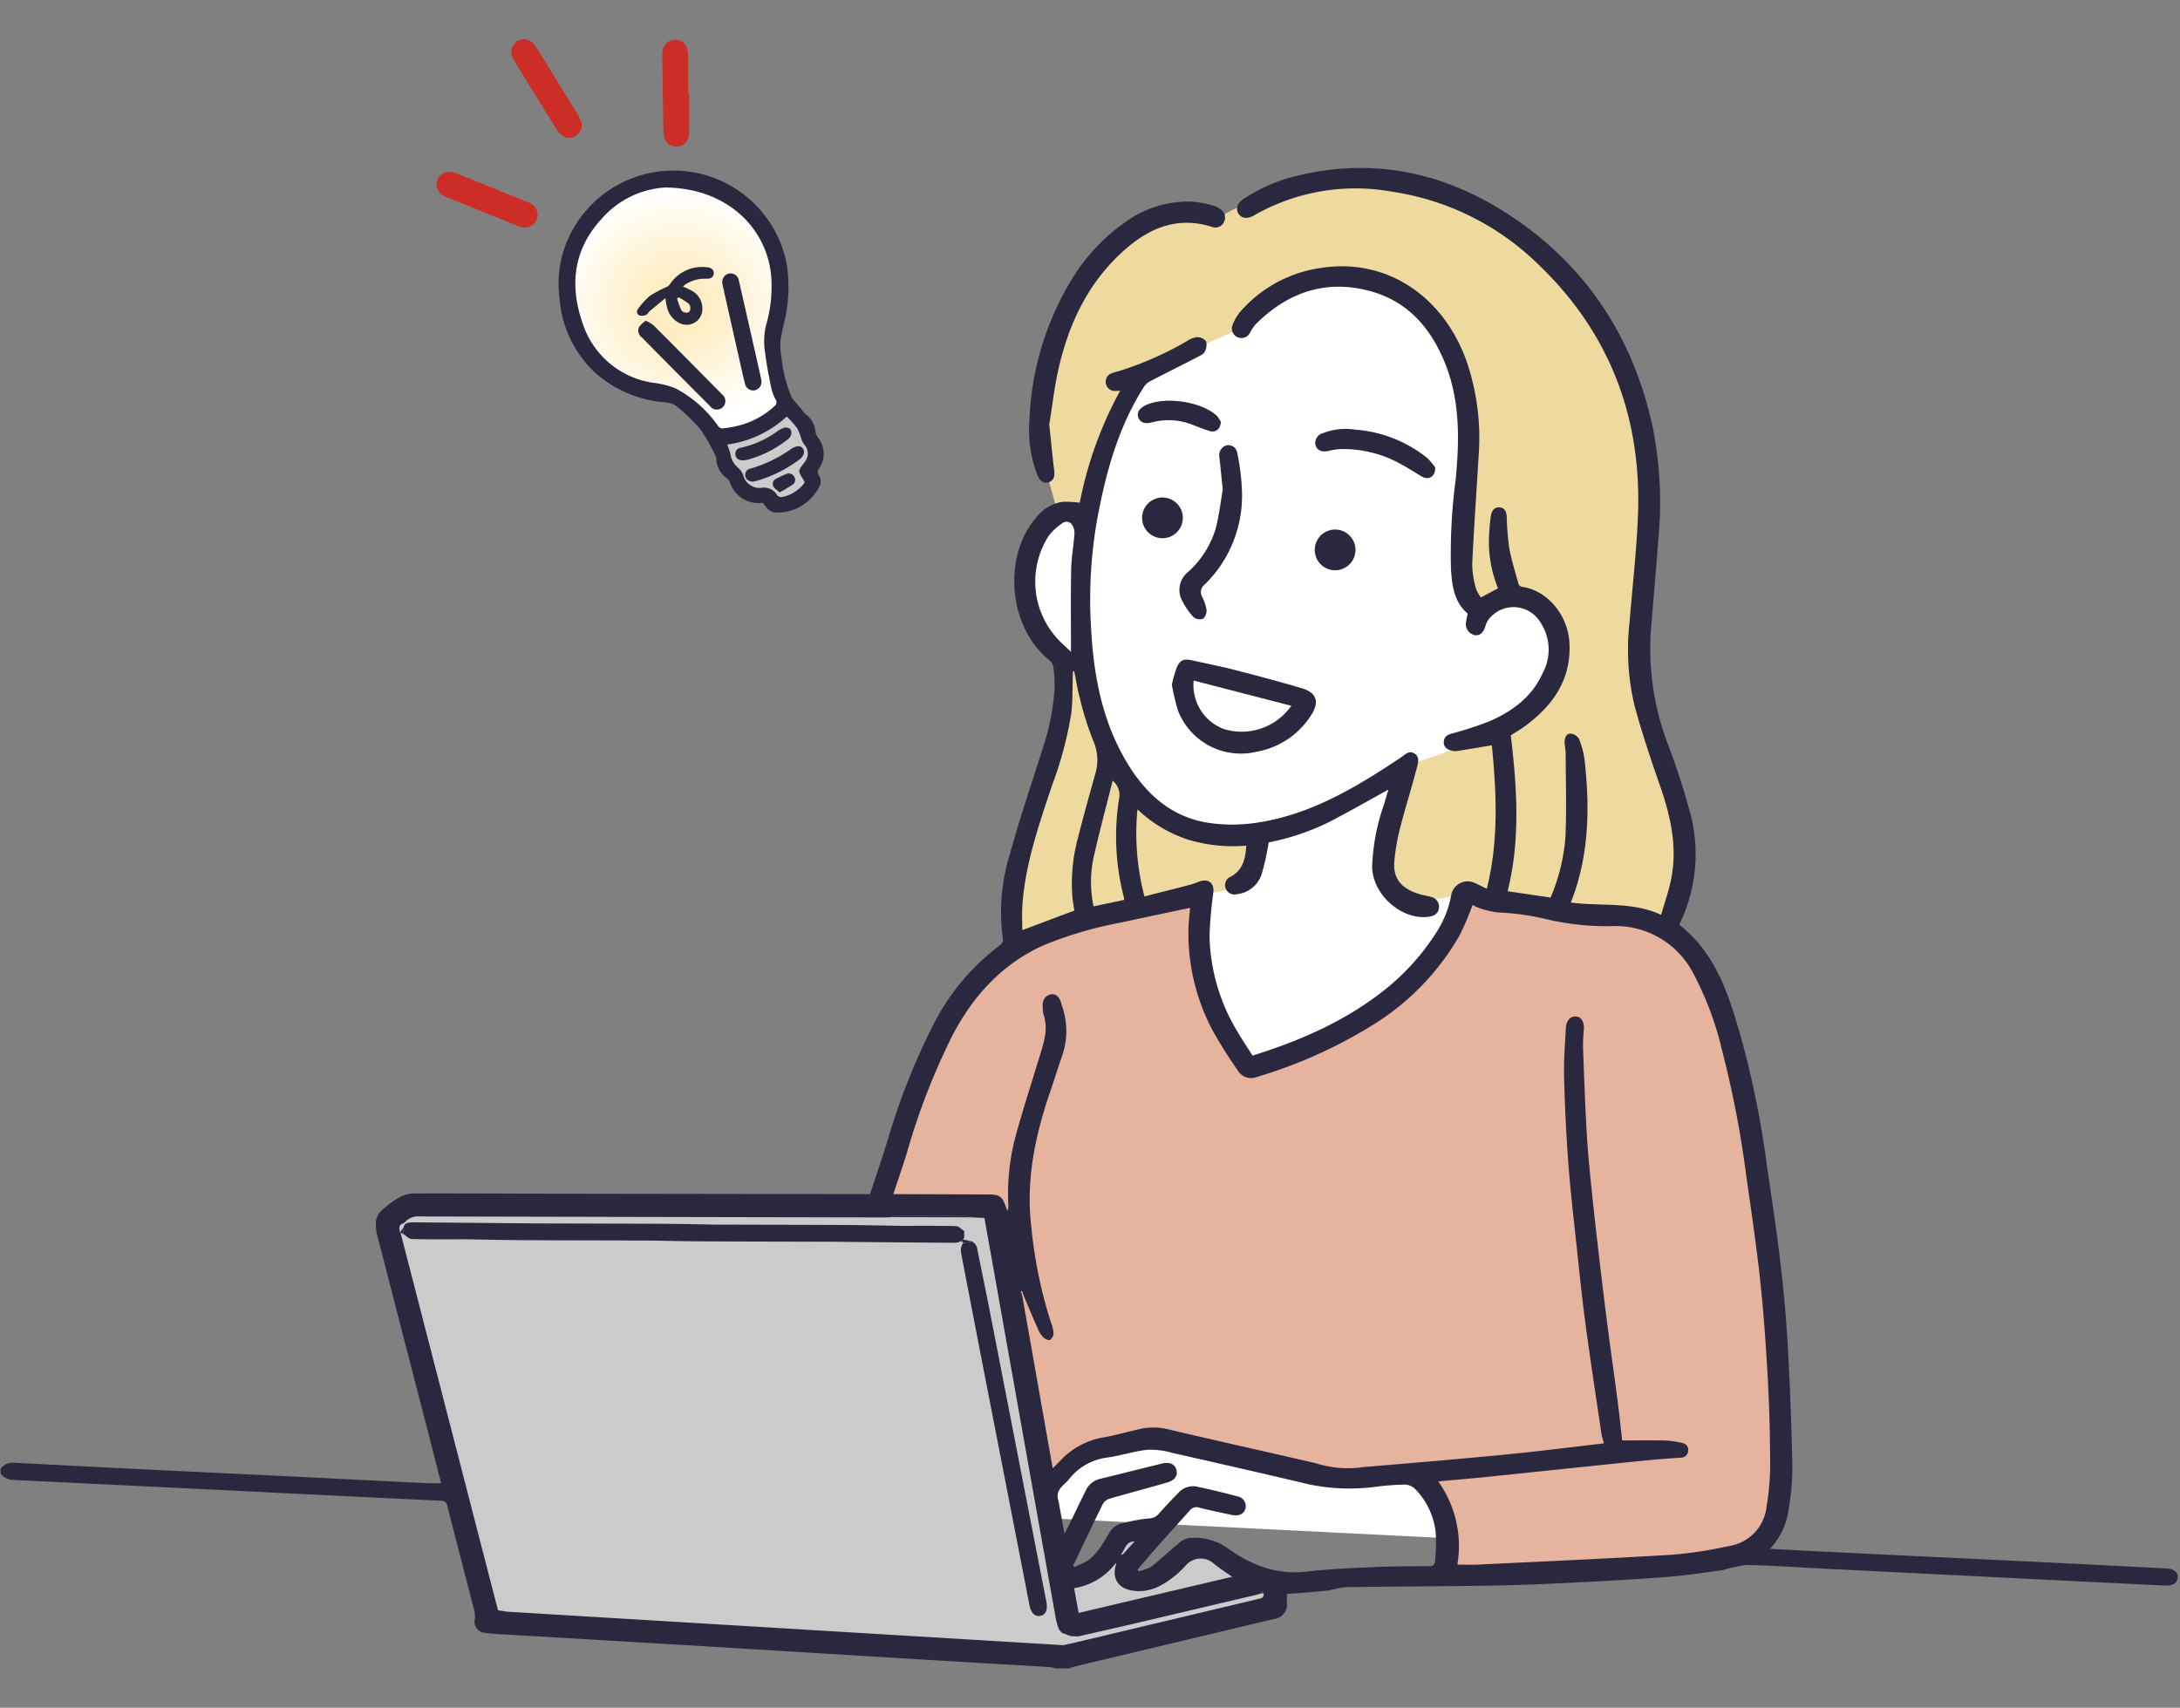 <svg xmlns="http://www.w3.org/2000/svg" xmlns:xlink="http://www.w3.org/1999/xlink" width="291" height="228" viewBox="0 0 291 228">
  <rect x="0" y="0" width="291" height="228" fill="#808080" stroke="none"/>
  <defs>
    <radialGradient id="radial-gradient" cx="0.5" cy="0.5" r="0.67" gradientTransform="translate(0.189) scale(0.622 1)" gradientUnits="objectBoundingBox">
      <stop offset="0.26" stop-color="#fff"/>
      <stop offset="1" stop-color="#fff"/>
    </radialGradient>
    <radialGradient id="radial-gradient-2" cx="0.5" cy="0.5" r="0.466" gradientTransform="translate(-0.082) scale(1.165 1)" gradientUnits="objectBoundingBox">
      <stop offset="0.26" stop-color="#ffeec5"/>
      <stop offset="1" stop-color="#fff"/>
    </radialGradient>
  </defs>
  <g id="グループ_20" data-name="グループ 20" transform="translate(-844.462 -14203.669)">
    <g id="グループ_19" data-name="グループ 19">
      <path id="パス_1" data-name="パス 1" d="M844.789,14399.376l71.7,3.815,46.917-37.18,15.055-35.272,20.184-8.131,5.8-4.34h6.072l-1.331-3.1-9.295-2.894-8.107-10.331-3.111-10.6-4.61-2.211-2.961-10.659,3.345-6.116h4.227l9.97-22.378,31.039-16.7,27.388,50.552-3.66,41.458,12.759,1.446,5.372,5.958,5.166,12.432,5.579,40.085v17.977l-3.1,7.671,56.2,3.064" fill="url(#radial-gradient)"/>
      <path id="パス_2" data-name="パス 2" d="M1015.089,14418.9l-.62-3.478-9.608-5.012-6.52,4.244h-3.406l.918-3.355,1.1-2.557h-2.941l-4.653,5.271H986.4l-10.05-50.058-77.174.93-2.944,2.028,14.1,53.143,76.388,4.8Z" fill="#cbcbcb"/>
      <path id="パス_3" data-name="パス 3" d="M953.451,14268.793v-2.721l-3.4-8.826-8.932,5.3,2.285,6.247,4.929,2.44Z" fill="#cbcbcb"/>
      <path id="パス_4" data-name="パス 4" d="M949.328,14242.044c0,2.949-2.414,9.3,0,15.631.854,2.238-3.944,3.684-8.568,4.116-.459.043-5.729-4.979-6.2-4.979a14.768,14.768,0,1,1,14.768-14.768Z" fill="url(#radial-gradient-2)"/>
      <path id="パス_5" data-name="パス 5" d="M1066.469,14327.842c2.066-3.508,5.785-10.533-2.48-32.021.207-14.052,2.273-32.464-.826-38.651s-10.939-22.258-19.629-24.576-10.714-6.423-21.306-4.753-14.8,4.753-14.8,4.753l-7.792-.413-8.7,5.741-5.668,9.393-2.623,13.963,2.99,10.8,4.457.65,6.249-19.057,14.158-6.355,6.329-5.249,6.867-1.413,7.232,1.653,7.025,7.042,2.479,11.93-1.033,17.512,2.273,6.287,4.959-1.859,4.339,2.273,1.446,5.213-3.512,7.248-6.819,4.481-9.918,3.514-2.893,12.6,2.067,5.936,8.678-1.391,19.629,3.169Z" fill="#eeda9f"/>
      <path id="パス_6" data-name="パス 6" d="M1013.17,14314.623l-2.924,7.438-20.151,4.2-11.639,4.477,3.4-16.943,4.068-15.846v-6.218l3.066,1.543s3.35,17.009,11.9,19.694S1013.17,14314.623,1013.17,14314.623Z" fill="#eeda9f"/>
      <path id="パス_7" data-name="パス 7" d="M1036.5,14413.571l42.161-2.325,3.719-5.869-2.479-41.417-6.612-28.468-7.542-7.817-13.719-2.643-12-1.937-6.2,10.744-10.331,7.645-12.584,4.753-5.806-11.777v-11.364l-15.006,3.168-14.681,6.543-8.231,15.084-5.433,16.07,15.009,2.052,7.432,37.019,5.645-4.932,8.551-3.441,23.677,6.748,11.758-.413,3.926,5.578Z" fill="#e6b39f"/>
      <g id="グループ_18" data-name="グループ 18">
        <path id="パス_8" data-name="パス 8" d="M844.536,14399.754a2.049,2.049,0,0,1,1.89-.8q9.079.486,18.161.926c6.137.3,12.275.586,18.411.887s12.273.616,18.41.916c.625.031,1.253,0,1.943,0-.579-2.257-1.151-4.5-1.732-6.752q-3.4-13.151-6.791-26.307a5.383,5.383,0,0,1-.167-2.031,2.481,2.481,0,0,1,.788-1.354,13.034,13.034,0,0,1,2.38-1.75,4.182,4.182,0,0,1,1.94-.483c5.762-.02,11.523.017,17.285.026q21.4.034,42.8.062h.749c.769-2.348,1.565-4.686,2.3-7.042a90.259,90.259,0,0,1,6.278-15.845,30.557,30.557,0,0,1,8.8-10.375.918.918,0,0,0,.375-.689,25.95,25.95,0,0,1,.96-11.6c1.3-4.747,2.9-9.412,4.381-14.11a30.967,30.967,0,0,0,1.532-7.764,17.47,17.47,0,0,0-.169-3.029,1.633,1.633,0,0,0-.612-.9c-5.357-4.389-6.189-13.736-1.665-18.976a5.474,5.474,0,0,1,3.509-2.1,13.6,13.6,0,0,1,2.3.124,51.633,51.633,0,0,1,5.387-14.939c-.217,0-.352,0-.488,0a1.223,1.223,0,0,1-1.41-.98,1.2,1.2,0,0,1,.877-1.4,6.609,6.609,0,0,1,.862-.254,44.136,44.136,0,0,0,9.091-4.014,3.275,3.275,0,0,1,1.353-.523,1.512,1.512,0,0,1,1.2.573,1.984,1.984,0,0,1-.2,1.4c-.127.279-.525.468-.837.629-2.131,1.1-4.277,2.167-6.4,3.271a2.208,2.208,0,0,0-.823.7c-3.518,5.5-5.167,11.652-6.324,17.985a61.187,61.187,0,0,0-.775,14.247c.337,6.406,1.5,12.633,4.924,18.216,2.506,4.089,5.9,7.089,10.778,7.827a21.682,21.682,0,0,0,6.117.023c7.337-1.014,13.51-4.727,19.527-8.748.551-.367,1.1-1,1.828-.532.761.485.463,1.32.3,1.956-.7,2.685-1.544,5.335-2.234,8.022a28.864,28.864,0,0,0-.755,4.343c-.268,2.742,1.407,3.854,3.339,4.448.494.152,1.015.216,1.509.369a1.322,1.322,0,0,1,1.111,1.423c-.068.777-.586,1.115-1.32,1.223-3.6.533-7.521-2.883-7.607-6.634a27.882,27.882,0,0,1,1.577-8.33c.194-.675.4-1.346.6-2.008-2.618,1.44-5.175,2.915-7.794,4.27a31.649,31.649,0,0,1-8.192,2.779,33.814,33.814,0,0,1-.9,4.119,3.9,3.9,0,0,1-3.331,2.8,1.257,1.257,0,0,1-1.495-.737,1.229,1.229,0,0,1,.656-1.6c1.645-.892,1.974-2.4,2.077-4.143a20.83,20.83,0,0,1-7.735-.794,17.853,17.853,0,0,1-6.788-4.053,33.211,33.211,0,0,0,.931,11.624c2.052-.522,4.075-1.027,6.092-1.555.473-.124.922-.334,1.39-.479,1.093-.338,1.837.3,1.723,1.446a55.4,55.4,0,0,0-.516,5.871,25.6,25.6,0,0,0,3.709,12.74c.642,1.106,1.362,2.167,2.033,3.229,6.531-2.046,12.62-4.713,17.9-8.99a31.038,31.038,0,0,0,6.68-7.526,13.579,13.579,0,0,0,1.927-4.825,2.233,2.233,0,0,1,3.242-1.67c.47.213.929.452,1.522.741,1.608-6.433,1.293-12.848.674-19.156-1.571.261-3.113.522-4.658.764a1.811,1.811,0,0,1-.734-.05c-.565-.155-1.025-.466-1.028-1.118s.391-.959.985-1.142a47.348,47.348,0,0,0,5.11-1.658c3.074-1.336,5.7-3.268,7.123-6.451a6.6,6.6,0,0,0-.373-6.849,4.181,4.181,0,0,0-6.753-.43,2.707,2.707,0,0,0-.521.986c-.282.932-.741,1.349-1.459,1.234a1.505,1.505,0,0,1-1.15-1.664,9.017,9.017,0,0,1,.243-1.2c-1.8-1.512-2.1-3.682-2.241-5.92a75.12,75.12,0,0,1,.617-11.889c.512-5.317.626-10.607-1.435-15.686-1.905-4.7-5.011-8.247-10.045-9.586-5.923-1.575-10.98.217-15.24,4.48a6.867,6.867,0,0,0-.761,1.157,1.272,1.272,0,0,1-2.339-.949,5.784,5.784,0,0,1,1.07-1.905,17.468,17.468,0,0,1,10.789-5.857c8.908-1.384,16.477,3.944,19.491,12.642a31.672,31.672,0,0,1,1.548,12.368c-.284,4.839-.634,9.674-.861,14.515a12.706,12.706,0,0,0,.483,3.223,5.145,5.145,0,0,0,.668,1.248l2.3-1.225a16.318,16.318,0,0,1-1.223-6.031,26.419,26.419,0,0,1,.257-3.6c.078-.6.391-1.218,1.143-1.179.7.037.931.585.977,1.215a39.547,39.547,0,0,0,.328,4.17c.3,1.653.814,3.269,1.265,4.891a.649.649,0,0,0,.461.342c3.246.427,6.091,3.646,6.314,7.408.294,4.936-2.172,8.425-5.951,11.2-.592.436-1.233.8-1.872,1.217.832,6.971,1.293,13.937-.421,20.813l5.735.839a25.365,25.365,0,0,0,1.991-8.259c.149-3.662.034-7.335.018-11,0-.49-.129-.978-.136-1.468-.007-.552.167-1.155.783-1.156a1.451,1.451,0,0,1,1.126.689,11.275,11.275,0,0,1,.765,2.9c.657,5.978.6,11.908-1.376,17.686-.14.408-.3.811-.474,1.271,3.976.553,8.095-.18,12.056,1.646.432-1.488.919-2.9,1.247-4.338,1.005-4.431.08-8.654-1.378-12.846-1.234-3.543-2.433-7.107-3.415-10.727a32.317,32.317,0,0,1-.672-11.1c.383-4.8.95-9.6,1.13-14.413.5-13.333-3.985-24.722-13.79-33.875a35.211,35.211,0,0,0-19.017-9.239,27.279,27.279,0,0,0-18.45,3.161c-.913.532-1.7.408-2.092-.272-.383-.662-.13-1.374.71-1.933a21.743,21.743,0,0,1,6.693-2.974c10.533-2.7,20.272-.568,29.133,5.359,10.1,6.756,16.263,16.334,18.8,28.2a51.352,51.352,0,0,1,.749,14.644c-.32,4.232-.7,8.459-1.038,12.689a35.987,35.987,0,0,0,2.372,15.095,98.584,98.584,0,0,1,3.038,9.476,21.467,21.467,0,0,1-1.606,14.419c5.048,3.9,6.713,9.689,8.364,15.448a125.621,125.621,0,0,1,3.327,16.593c.607,4.165,1.255,8.325,1.75,12.5.45,3.806.822,7.625,1.039,11.449.311,5.444.51,10.9.626,16.35a33.134,33.134,0,0,1-.5,5.716,9.435,9.435,0,0,1-2.485,5.255c1.98.109,3.83.221,5.682.311q14.3.691,28.6,1.375,9.328.456,18.655.944c.971.05,1.5.478,1.48,1.181s-.587,1.141-1.543,1.1c-3.672-.164-7.343-.353-11.014-.533q-7.725-.382-15.451-.77-9.327-.463-18.656-.927c-3.615-.181-7.229-.439-10.847-.521a20.849,20.849,0,0,0-3.178.674c-2.515.359-5.033.739-7.564.933-4.372.335-8.752.564-13.131.782-3.424.17-6.851.314-10.279.368-6.445.1-12.892.112-19.338.208-.854.013-1.7.367-2.557.46-1.738.187-3.484.3-5.351.46,0,.331.007.758,0,1.185a1.915,1.915,0,0,1-1.729,2.14q-11.381,2.719-22.762,5.432c-1.381.33-2.762.656-4.142.991a1.447,1.447,0,0,0-.323.176h-1.976a2.655,2.655,0,0,0-.58-.167c-5.83-.351-11.661-.685-17.491-1.037q-14.369-.869-28.737-1.751-12.974-.781-25.949-1.536c-1.094-.064-2.194-.1-3.279-.244a1.528,1.528,0,0,1-1.424-1.911,3.542,3.542,0,0,0-.113-1.2c-1.181-4.611-2.389-9.215-3.559-13.828a.8.8,0,0,0-.887-.712q-13.352-.634-26.7-1.3-15.16-.743-30.32-1.473a2.167,2.167,0,0,1-1.716-.844Zm53.811-32.778c-.741.186-.581.724-.483,1.237l.005.026a1.056,1.056,0,0,1,.114.218q4.962,19.229,9.921,38.459,1.515,5.873,3.037,11.739c.45.065.853.126,1.256.186l.328.02,2.3.138.332.021,2.467.148.331.019,2.471.15.327.018,2.3.141.494.027,2.139.13.5.029,2.47.15.328.017,2.3.142.332.019,2.3.139.5.028,2.3.141.495.027,2.3.141.33.02,2.47.15.328.017,2.3.14.495.027,2.3.141.331.02,2.471.149.327.019,2.3.139.331.021,2.3.136.5.031,2.3.139.495.029,2.306.139.33.021,2.3.137.5.03,2.3.14.332.021,2.467.148.331.019,2.47.149.328.019,2.3.139.331.021,2.3.137.5.031,2.472.15.326.017,2.3.142.494.025,2.14.131.5.029c.716-.162,1.433-.316,2.148-.486q11.894-2.832,23.788-5.663c.431-.1.893-.151.769-.786l.021-.253-.552.341a2.217,2.217,0,0,1-.231.079q-8.387,1.978-16.775,3.952c-2.394.561-4.8,1.094-7.194,1.64l-.81-.021-.333-.06-1.02-.389-.152-.141-.277-.367a10.158,10.158,0,0,1-.351-1.159q-1.951-10.868-3.883-21.739-2.259-12.69-4.514-25.379-.588-3.3-1.184-6.607l-1.791-.079a2.411,2.411,0,0,0-.6-.166q-4.746-.016-9.493,0a2.655,2.655,0,0,0-.609.146c-.274.011-.547.032-.82.032q-31.059-.059-62.118-.132a2.254,2.254,0,0,0-1.84.685Zm96.035,44.171,1.527-1.69c-1.166.021-1.236.987-1.69,1.56l-.156.23Zm-1.032,1.27a8.648,8.648,0,0,1-5.505,3.281c.212,1.168.4,2.211.6,3.306l20.487-4.825c-.886-.63-1.693-1.146-2.435-1.744a2.6,2.6,0,0,0-3.721.2,16.285,16.285,0,0,1-1.295,1.264c-1.659,1.372-3.439,2.443-5.731,2.144-2.012-.264-2.913-1.639-2.31-3.542l.055-.194Zm-12.3-35.9-.135-.486-.179.058.178.542c1.351,7.655,2.7,15.311,4.071,23.07.378-.378.632-.627.881-.88a10.186,10.186,0,0,1,5.667-3.209c1.61-.265,3.185-.733,4.781-1.089a8.223,8.223,0,0,1,3.8-.1c6.655,1.577,13.335,3.047,20,4.6a14.386,14.386,0,0,0,5.863.577c.538-.1,1.09-.114,1.635-.162,3.384-.291,6.768-.568,10.15-.871,3.327-.3,6.655-.592,9.977-.944,3.6-.383,7.2-.833,10.82-1.257-.137-.528-.269-.89-.324-1.263-.718-4.863-1.466-9.725-2.121-14.6-.469-3.5-.826-7.008-1.2-10.516-.389-3.62-.816-7.237-1.088-10.866q-.429-5.738-.576-11.5c-.059-2.24.106-4.489.234-6.73.058-1.017.668-1.594,1.387-1.511.7.081,1.076.728,1.013,1.711a24.5,24.5,0,0,0-.109,2.463c.144,3.862.279,7.726.505,11.582.154,2.623.425,5.24.694,7.855.338,3.265.716,6.526,1.1,9.786q.5,4.277,1.052,8.55c.4,3.062.843,6.118,1.242,9.181.238,1.83.425,3.668.632,5.467,1.94,0,3.888-.028,5.834.016a11.207,11.207,0,0,1,2.181.326.934.934,0,0,1,.8,1.079.968.968,0,0,1-1.021.875c-1.366.105-2.734.192-4.1.324-2.805.272-5.609.567-8.412.858-4.626.479-9.25.973-13.877,1.444-1.973.2-3.95.36-5.963.544a14.82,14.82,0,0,1,2.558,11.115c.932,0,1.863.039,2.789-.006,8.6-.417,17.194-.79,25.783-1.311a53.922,53.922,0,0,0,7.606-1.153,5.947,5.947,0,0,0,5.094-5.266,35.753,35.753,0,0,0,.488-5.224c-.012-3.864-.1-7.732-.31-11.592-.247-4.482-.553-8.97-1.032-13.433-.513-4.782-1.236-9.542-1.906-14.306a135.675,135.675,0,0,0-3.141-16.218,42.782,42.782,0,0,0-3.969-10.6,11.659,11.659,0,0,0-10.507-6.144,35.025,35.025,0,0,1-8.8-.869,33,33,0,0,0-6.721-.949,11.971,11.971,0,0,1-2.444-.585,5.238,5.238,0,0,1-.891-.426,41.309,41.309,0,0,1-1.7,4,33.756,33.756,0,0,1-11.5,11.954,63.3,63.3,0,0,1-15.61,7.018,2.039,2.039,0,0,1-2.519-.839,60.849,60.849,0,0,1-3.361-5.328,27.713,27.713,0,0,1-3.245-13.634c.017-.939.148-1.876.223-2.773-3.128.663-6.2,1.3-9.256,1.967a51.648,51.648,0,0,0-10.325,3.038c-5.5,2.484-9.328,6.683-12.1,11.932a90.137,90.137,0,0,0-6.113,15.73c-.565,1.836-1.2,3.652-1.821,5.554h.964q5.926.022,11.852.044c1.334.007,1.757.327,2.168,1.567.07.212.166.414.25.621a2.046,2.046,0,0,0,.112-.844,29.721,29.721,0,0,1,.948-9.029c.986-3.618,2.147-7.188,3.239-10.779.54-1.774,1.158-3.531.551-5.431a4.342,4.342,0,0,1-.14-1.3,1.372,1.372,0,0,1,1.083-1.525c.666-.1,1.164.342,1.386,1.216a4,4,0,0,0,.119.39,10.1,10.1,0,0,1-.132,6.97c-.476,1.391-.9,2.8-1.384,4.187-2.07,5.968-3.369,12.021-2.588,18.408a60.869,60.869,0,0,0,2.579,12.549,5.359,5.359,0,0,1,.377,1.5,1.174,1.174,0,0,1-.459.915c-.184.107-.676-.111-.9-.324a3.488,3.488,0,0,1-.709-1.094C982.349,14379.609,981.707,14378.058,981.052,14376.513Zm6.674,36.155.127.2a13.785,13.785,0,0,0,1.589-.728c1.437-.878,2.174-2.336,3.028-3.708a2.859,2.859,0,0,1,1.3-1.259,22.4,22.4,0,0,1,4.079-.79,1.694,1.694,0,0,0,1.243-.56c.86-.959,1.732-1.909,2.642-2.82a2.61,2.61,0,0,1,2.373-.89c1.839.38,3.666.825,5.479,1.313a1.335,1.335,0,0,1,1.132,1.635c-.194.746-.9,1.067-1.861.854-1.436-.32-2.882-.6-4.3-.969a1.15,1.15,0,0,0-1.295.4c-1.353,1.513-2.721,3.011-4.067,4.529-.973,1.1-1.921,2.219-2.881,3.33l.118.217a5.734,5.734,0,0,0,1.7-.588c1.209-.925,2.3-2,3.482-2.966a3.179,3.179,0,0,1,1.514-.86,7.633,7.633,0,0,1,5.2,1.339c3.142,2.271,6.537,3.608,10.553,3.132,3.064-.363,6.162-.468,9.249-.607,2.356-.106,4.717-.1,7.076-.113.5,0,.788-.128.81-.655a24.294,24.294,0,0,0,.12-3.5,9.794,9.794,0,0,0-2.707-6.086,2.151,2.151,0,0,0-1.334-.655,35.6,35.6,0,0,0-3.768.265,26.676,26.676,0,0,1-9.048-.272c-6.071-1.441-12.154-2.828-18.24-4.2a10.766,10.766,0,0,0-3.371-.442c-1.835.191-3.623.8-5.456,1.048a7.722,7.722,0,0,0-5.1,2.943c-.348.421-.795.761-1.132,1.188a1.829,1.829,0,0,0-.343.887,3.217,3.217,0,0,0,.143.888c.247,1.352.494,2.705.781,4.271.255-.5.4-.78.544-1.068.776-1.591,1.54-3.188,2.328-4.773a2.734,2.734,0,0,1,1.861-1.493q4.122-1.021,8.245-2.041c1.014-.252,1.724.031,1.952.8s-.179,1.424-1.208,1.722c-2.535.734-5.088,1.405-7.623,2.139a1.593,1.593,0,0,0-.934.64C990.365,14407.113,989.054,14409.894,987.726,14412.668Zm.126-119.393-.144.013a2.69,2.69,0,0,0-.034.269c-.062,1.772,0,3.559-.206,5.313a49.457,49.457,0,0,1-2.586,9.685c-1.74,5.249-3.579,10.477-3.948,16.06-.071,1.081-.01,2.171-.01,3.229l6.954-2.613c-.087-.59-.214-1.229-.272-1.876a23.4,23.4,0,0,1,.743-7.8c.713-2.848,1.51-5.676,2.3-8.5a6.426,6.426,0,0,0-.286-4.575,40.9,40.9,0,0,1-1.771-5.676C988.275,14295.641,988.095,14294.449,987.852,14293.275Zm-.424-2.573c0-3.77-.048-7.4.022-11.033.032-1.605.336-3.205.442-4.811a2.007,2.007,0,0,0-.386-1.226.914.914,0,0,0-1.332-.043,7.634,7.634,0,0,0-1.714,1.6,11.3,11.3,0,0,0,.848,13.4C985.942,14289.352,986.716,14290,987.428,14290.7Zm5.561,17.189c-.82,3.264-1.677,6.468-2.419,9.7a15.737,15.737,0,0,0-.132,7.079l4.065-.861a1.215,1.215,0,0,0,0-.281,32.3,32.3,0,0,1-.67-13.174A2.461,2.461,0,0,0,992.989,14307.892Z" fill="#2a283e"/>
        <path id="パス_9" data-name="パス 9" d="M946.309,14270.795a4.046,4.046,0,0,1-4.428-2.743.994.994,0,0,0-.362-.5,3.3,3.3,0,0,1-1.436-2.514c-.014-.12.02-.26-.033-.357a26.569,26.569,0,0,0-2.084-3.69,25.738,25.738,0,0,0-3.091-3c-.736-.676-1.73-.565-2.616-.709a16.028,16.028,0,0,1-7.974-3.521,15.042,15.042,0,0,1-5.13-10.268,14.594,14.594,0,0,1,1.393-8.468,15.4,15.4,0,0,1,28.928,3.887,20.044,20.044,0,0,1-.306,7.7,25.924,25.924,0,0,0-.529,2.584,10.468,10.468,0,0,0,.145,2.264,18.89,18.89,0,0,0,1.3,5.138,2.632,2.632,0,0,0,.393.563c.315.385.641.761.963,1.141a4.846,4.846,0,0,0,.607.7,3.168,3.168,0,0,1,1.252,2.173,1.88,1.88,0,0,0,.341.888,3.515,3.515,0,0,1,.173,4.144.74.74,0,0,0-.03.947c.55.89.01,1.674-.465,2.31a6.21,6.21,0,0,1-5.49,2.621,1.808,1.808,0,0,1-.908-.507A4.776,4.776,0,0,1,946.309,14270.795Zm-13.088-42.089a12.205,12.205,0,0,0-8.389,4.111c-3.8,4.087-4.386,8.862-2.608,13.981a11.67,11.67,0,0,0,9.349,7.964,11.834,11.834,0,0,1,3.007.729,15.9,15.9,0,0,1,5.756,5.08.738.738,0,0,0,.549.3,16.337,16.337,0,0,0,2.572-.49,10.994,10.994,0,0,0,4.389-2.491A.655.655,0,0,0,948,14257a5.969,5.969,0,0,1-.578-1.5c-.307-1.5-.611-3.013-.8-4.534a9.716,9.716,0,0,1,.062-3.752,18.508,18.508,0,0,0,.7-6.957C946.61,14233.634,941.044,14228.728,933.221,14228.706Zm16.26,30.578a14.619,14.619,0,0,1-7.94,3.733,11.586,11.586,0,0,1,.432,1.313,2.841,2.841,0,0,0,1,1.773,2.328,2.328,0,0,1,.7,1.029,2.259,2.259,0,0,0,2.537,1.652,2,2,0,0,1,2,1.012.738.738,0,0,0,.62.235,4.95,4.95,0,0,0,3.061-1.946c-.092-.171-.172-.329-.262-.479-.649-1.085-.65-1.084.12-2.072.074-.094.142-.194.209-.293a1.73,1.73,0,0,0-.123-2.2,2.775,2.775,0,0,1-.39-.724,7.877,7.877,0,0,0-.574-1.485A14.088,14.088,0,0,0,949.481,14259.284Z" fill="#2a283e"/>
        <path id="パス_10" data-name="パス 10" d="M984.525,14260.317c.219,2.108.408,4.147.656,6.179.086.706,0,1.273-.709,1.554-.594.234-1.185-.108-1.522-.907a16.939,16.939,0,0,1-1.061-7.565,38.762,38.762,0,0,1,5.131-17.747,25.687,25.687,0,0,1,7.687-8.532,14.29,14.29,0,0,1,8.683-2.719,16.586,16.586,0,0,1,2.9.486,3.059,3.059,0,0,1,1.02.5,1.273,1.273,0,0,1,.544,1.708,1.235,1.235,0,0,1-1.59.689c-4.877-1.545-8.771.326-12.22,3.558-4.411,4.135-6.888,9.371-8.232,15.165C985.225,14255.2,984.941,14257.788,984.525,14260.317Z" fill="#2a283e"/>
        <path id="パス_11" data-name="パス 11" d="M1000.888,14295.074a17.6,17.6,0,0,1,.646-2.272c.449-1.048.947-1.223,2.112-.962,1.885.422,3.783.792,5.653,1.273,3,.772,5.995,1.569,8.965,2.451,1.925.569,2.354,1.788,1.268,3.509a10.9,10.9,0,0,1-7.4,4.972,8.993,8.993,0,0,1-10.428-5.527A27.641,27.641,0,0,1,1000.888,14295.074Zm2.915-.546a6.25,6.25,0,0,0,4.056,6.482,8.083,8.083,0,0,0,8.972-3.117Z" fill="#2a283e"/>
        <path id="パス_12" data-name="パス 12" d="M922.129,14220.143a1.757,1.757,0,0,1-.981,1.763,1.584,1.584,0,0,1-1.795-.263,3.57,3.57,0,0,1-.67-.838q-2.727-4.384-5.433-8.78a4.565,4.565,0,0,1-.414-.8,1.681,1.681,0,0,1,2.81-1.752,4.034,4.034,0,0,1,.5.675q2.753,4.438,5.488,8.887A7.791,7.791,0,0,1,922.129,14220.143Z" fill="#cd2d27"/>
        <path id="パス_13" data-name="パス 13" d="M936.458,14216.236c0,1.6,0,3.207,0,4.81a4.021,4.021,0,0,1-.063.836,1.677,1.677,0,0,1-3.282.077,3.506,3.506,0,0,1-.1-.831q-.078-4.96-.139-9.922a3.958,3.958,0,0,1,.051-.838,1.68,1.68,0,0,1,3.3-.077,4.218,4.218,0,0,1,.1.953c.01,1.664.005,3.328.005,4.992Z" fill="#cd2d27"/>
        <path id="パス_14" data-name="パス 14" d="M916.229,14232.247a1.709,1.709,0,0,1-2.183,1.729,11.884,11.884,0,0,1-1.4-.525q-4.2-1.69-8.4-3.387a3.95,3.95,0,0,1-.7-.349,1.7,1.7,0,0,1-.673-2.1,1.717,1.717,0,0,1,1.933-.98,2.731,2.731,0,0,1,.517.154q4.813,1.939,9.625,3.885A1.82,1.82,0,0,1,916.229,14232.247Z" fill="#cd2d27"/>
        <path id="パス_15" data-name="パス 15" d="M1007.681,14269.042c-.18-1.752-.3-3.03-.446-4.306a1.39,1.39,0,0,1,.866-1.585,1.193,1.193,0,0,1,1.522,1.011,29.634,29.634,0,0,1,.623,5.03,16.657,16.657,0,0,1-3.289,10.6,18.135,18.135,0,0,1-1.742,1.97,1.209,1.209,0,0,0-.3,1.529,6.517,6.517,0,0,1,.6,1.763,1.473,1.473,0,0,1-.465,1.224,1.349,1.349,0,0,1-1.285-.231,9.744,9.744,0,0,1-1.654-2.5,3.058,3.058,0,0,1,.924-3.5,12.7,12.7,0,0,0,3.727-5.884C1007.217,14272.338,1007.435,14270.464,1007.681,14269.042Z" fill="#2a283e"/>
        <path id="パス_16" data-name="パス 16" d="M1036.046,14266.091c.007,1.261-.891,1.71-1.776,1.2-.922-.528-1.805-1.128-2.744-1.623a15.737,15.737,0,0,0-8.223-2.04,9.63,9.63,0,0,0-1.528.247c-.851.184-1.476-.072-1.693-.726a1.332,1.332,0,0,1,.9-1.63,8.553,8.553,0,0,1,4.356-.494,17.441,17.441,0,0,1,9.6,3.755A8.168,8.168,0,0,1,1036.046,14266.091Z" fill="#2a283e"/>
        <path id="パス_17" data-name="パス 17" d="M1007.428,14259.985c-.032.965-.708,1.466-1.46,1.234-.831-.254-1.642-.577-2.453-.891a8.6,8.6,0,0,0-5.31-.262c-.949.236-1.563,0-1.793-.657s.118-1.229.992-1.643c2.556-1.208,7.39-.51,9.473,1.4A3.516,3.516,0,0,1,1007.428,14259.985Z" fill="#2a283e"/>
        <path id="パス_18" data-name="パス 18" d="M1019.966,14277.017a2.718,2.718,0,1,1,2.648,2.785A2.712,2.712,0,0,1,1019.966,14277.017Z" fill="#2a283e"/>
        <path id="パス_19" data-name="パス 19" d="M996.918,14272.73a2.718,2.718,0,1,1,2.641,2.792A2.712,2.712,0,0,1,996.918,14272.73Z" fill="#2a283e"/>
        <path id="パス_20" data-name="パス 20" d="M974.1,14366.186l-10.7-.021a2.655,2.655,0,0,1,.609-.146q4.746-.015,9.493,0A2.411,2.411,0,0,1,974.1,14366.186Z" fill="#2a283e"/>
        <path id="パス_21" data-name="パス 21" d="M987.275,14422.046l-1.02-.389Z" fill="#2a283e"/>
        <path id="パス_22" data-name="パス 22" d="M988.418,14422.126l-.81-.021Z" fill="#2a283e"/>
        <path id="パス_23" data-name="パス 23" d="M897.864,14368.213l.451-.68,0,.9-.443-.2Z" fill="#2a283e"/>
        <path id="パス_24" data-name="パス 24" d="M1013.149,14416.367l-.531.088.552-.341Z" fill="#2a283e"/>
        <path id="パス_25" data-name="パス 25" d="M925.693,14419.651l.5.029Z" fill="#2a283e"/>
        <path id="パス_26" data-name="パス 26" d="M933.925,14420.146l.5.028Z" fill="#2a283e"/>
        <path id="パス_27" data-name="パス 27" d="M936.724,14420.315l.495.027Z" fill="#2a283e"/>
        <path id="パス_28" data-name="パス 28" d="M964.051,14421.956l.5.03Z" fill="#2a283e"/>
        <path id="パス_29" data-name="パス 29" d="M944.955,14420.81l.495.027Z" fill="#2a283e"/>
        <path id="パス_30" data-name="パス 30" d="M955.819,14421.461l.5.031Z" fill="#2a283e"/>
        <path id="パス_31" data-name="パス 31" d="M958.619,14421.631l.495.029Z" fill="#2a283e"/>
        <path id="パス_32" data-name="パス 32" d="M985.948,14423.273l.5.029Z" fill="#2a283e"/>
        <path id="パス_33" data-name="パス 33" d="M977.715,14422.777l.5.031Z" fill="#2a283e"/>
        <path id="パス_34" data-name="パス 34" d="M983.314,14423.117l.494.025Z" fill="#2a283e"/>
        <path id="パス_35" data-name="パス 35" d="M923.06,14419.494l.494.027Z" fill="#2a283e"/>
        <path id="パス_36" data-name="パス 36" d="M928.66,14419.831l.328.017Z" fill="#2a283e"/>
        <path id="パス_37" data-name="パス 37" d="M931.291,14419.989l.332.019Z" fill="#2a283e"/>
        <path id="パス_38" data-name="パス 38" d="M939.524,14420.483l.33.02Z" fill="#2a283e"/>
        <path id="パス_39" data-name="パス 39" d="M947.754,14420.978l.331.02Z" fill="#2a283e"/>
        <path id="パス_40" data-name="パス 40" d="M950.556,14421.146l.327.019Z" fill="#2a283e"/>
        <path id="パス_41" data-name="パス 41" d="M953.188,14421.3l.331.021Z" fill="#2a283e"/>
        <path id="パス_42" data-name="パス 42" d="M986.1,14421.517l-.277-.367Z" fill="#2a283e"/>
        <path id="パス_43" data-name="パス 43" d="M912.2,14418.841l.328.02Z" fill="#2a283e"/>
        <path id="パス_44" data-name="パス 44" d="M961.42,14421.8l.33.021Z" fill="#2a283e"/>
        <path id="パス_45" data-name="パス 45" d="M914.828,14419l.332.021Z" fill="#2a283e"/>
        <path id="パス_46" data-name="パス 46" d="M966.851,14422.126l.332.021Z" fill="#2a283e"/>
        <path id="パス_47" data-name="パス 47" d="M917.627,14419.167l.331.019Z" fill="#2a283e"/>
        <path id="パス_48" data-name="パス 48" d="M969.65,14422.295l.331.019Z" fill="#2a283e"/>
        <path id="パス_49" data-name="パス 49" d="M972.451,14422.463l.328.019Z" fill="#2a283e"/>
        <path id="パス_50" data-name="パス 50" d="M975.083,14422.62l.331.021Z" fill="#2a283e"/>
        <path id="パス_51" data-name="パス 51" d="M920.429,14419.336l.327.018Z" fill="#2a283e"/>
        <path id="パス_52" data-name="パス 52" d="M980.684,14422.959l.326.017Z" fill="#2a283e"/>
        <path id="パス_53" data-name="パス 53" d="M942.324,14420.653l.328.017Z" fill="#2a283e"/>
        <path id="パス_54" data-name="パス 54" d="M898.5,14367.122l.3-.176a4.08,4.08,0,0,1,.646-.091q8.191.069,16.383.148l.653,0c5.69.018,11.379.025,17.068.054,2.215.013,4.429.07,6.644.107l.654,0c5.47.015,10.941.021,16.411.049,2.489.014,4.977.074,7.465.113l.324,0c2.344,0,4.689-.024,7.031.038.368.01.726.425,1.089.653v.9l-.137.221-.23.2a2.424,2.424,0,0,1-.748.251q-8.195-.053-16.388-.141l-.654,0c-5.662-.017-11.324-.024-16.986-.054-2.3-.012-4.593-.071-6.89-.108l-.489,0c-5.47-.014-10.941-.019-16.412-.048-2.488-.013-4.976-.075-7.464-.114l-.325,0c-2.345,0-4.691.025-7.035-.038-.369-.01-.728-.427-1.092-.656l0-.9Z" fill="#2a283e"/>
        <path id="パス_55" data-name="パス 55" d="M974.227,14369.411l.393.311.234.407c.565,2.814,1.145,5.625,1.7,8.441q2.687,13.767,5.357,27.536c.736,3.784,1.483,7.566,2.213,11.352.222,1.153-.067,1.8-.8,1.934-.758.134-1.241-.384-1.46-1.515q-3.1-15.942-6.206-31.883-1.462-7.529-2.906-15.062a3.963,3.963,0,0,1-.019-.637l.156-.465.163-.211Z" fill="#2a283e"/>
        <path id="パス_56" data-name="パス 56" d="M974.227,14369.411l-1.184.208-.248-.267.23-.2Z" fill="#2a283e"/>
        <path id="パス_57" data-name="パス 57" d="M916.476,14367.008l-.653,0Z" fill="#2a283e"/>
        <path id="パス_58" data-name="パス 58" d="M955.005,14369.459l.654,0Z" fill="#2a283e"/>
        <path id="パス_59" data-name="パス 59" d="M940.842,14367.172l-.654,0Z" fill="#2a283e"/>
        <path id="パス_60" data-name="パス 60" d="M973.162,14368.932v0Z" fill="#2a283e"/>
        <path id="パス_61" data-name="パス 61" d="M930.64,14369.294l.489,0Z" fill="#2a283e"/>
        <path id="パス_62" data-name="パス 62" d="M974.854,14370.129l-.234-.407Z" fill="#2a283e"/>
        <path id="パス_63" data-name="パス 63" d="M972.88,14369.83l-.156.465Z" fill="#2a283e"/>
        <path id="パス_64" data-name="パス 64" d="M906.439,14369.13l.325,0Z" fill="#2a283e"/>
        <path id="パス_65" data-name="パス 65" d="M965.042,14367.336l-.324,0Z" fill="#2a283e"/>
        <path id="パス_66" data-name="パス 66" d="M946.1,14254.555a1.135,1.135,0,0,1-.9,1.223,1.123,1.123,0,0,1-1.295-.9c-.291-1.122-.533-2.256-.788-3.387q-1.07-4.739-2.131-9.479c-.03-.137-.058-.274-.076-.413a1.153,1.153,0,0,1,.819-1.4,1.123,1.123,0,0,1,1.366.95c1.007,4.384,1.992,8.772,2.982,13.159A1.71,1.71,0,0,1,946.1,14254.555Z" fill="#2a283e"/>
        <path id="パス_67" data-name="パス 67" d="M930.659,14246.487a5.166,5.166,0,0,1,1.03.6q4.59,4.6,9.147,9.221a1.135,1.135,0,1,1-1.591,1.587q-4.584-4.6-9.148-9.22a1.11,1.11,0,0,1-.33-1.359A4.021,4.021,0,0,1,930.659,14246.487Z" fill="#2a283e"/>
        <path id="パス_68" data-name="パス 68" d="M933.277,14243.475c-.76.632-1.429,1.179-2.087,1.738-.182.155-.3.435-.5.5a1.316,1.316,0,0,1-.913.049.573.573,0,0,1-.114-.9,9.5,9.5,0,0,1,1.578-1.713,16.2,16.2,0,0,1,2.2-1.167,1.138,1.138,0,0,0,.43-.343,5.135,5.135,0,0,1,4.958-2.288c.592.022.961.393.914.832-.062.564-.486.7-.957.7a4.764,4.764,0,0,0-2.888.8,2.876,2.876,0,0,0-.267.241,11.424,11.424,0,0,1,1.2.572,2.7,2.7,0,0,1,1.389,2.438,2.106,2.106,0,0,1-3.2,1.791,3.138,3.138,0,0,1-1.55-2.175C933.4,14244.271,933.364,14243.977,933.277,14243.475Zm1.77-.11-.2.153a9.454,9.454,0,0,0,.495,1.408.78.78,0,0,0,1.091.4.847.847,0,0,0-.121-1.174A8.983,8.983,0,0,0,935.047,14243.364Z" fill="#2a283e"/>
        <path id="パス_69" data-name="パス 69" d="M945.042,14267.968c-.615.009-1.035-.3-1.088-.758a.85.85,0,0,1,.7-.983,17.963,17.963,0,0,0,5.4-2.609c.726-.485,1.311-.489,1.6-.046s.1,1.039-.581,1.52a17.91,17.91,0,0,1-5.707,2.8C945.232,14267.928,945.1,14267.956,945.042,14267.968Z" fill="#2a283e"/>
        <path id="パス_70" data-name="パス 70" d="M943.658,14265.131c-.567-.012-.943-.213-1.022-.73a.789.789,0,0,1,.711-.952,13.1,13.1,0,0,0,4.86-2.189,3.378,3.378,0,0,1,1-.506.951.951,0,0,1,.778.235.933.933,0,0,1,.069.762,1.307,1.307,0,0,1-.469.6,15.006,15.006,0,0,1-5.289,2.683A5.977,5.977,0,0,1,943.658,14265.131Z" fill="#2a283e"/>
        <path id="パス_71" data-name="パス 71" d="M948.521,14269.406c-.344-.322-.684-.517-.831-.808a.751.751,0,0,1,.383-1.016,10.374,10.374,0,0,1,1.345-.623.793.793,0,0,1,1.011.283.772.772,0,0,1-.107,1.087A18.008,18.008,0,0,1,948.521,14269.406Z" fill="#2a283e"/>
      </g>
    </g>
    <rect id="長方形_1" data-name="長方形 1" width="291" height="228" transform="translate(844.462 14203.669)" fill="none"/>
  </g>
</svg>

